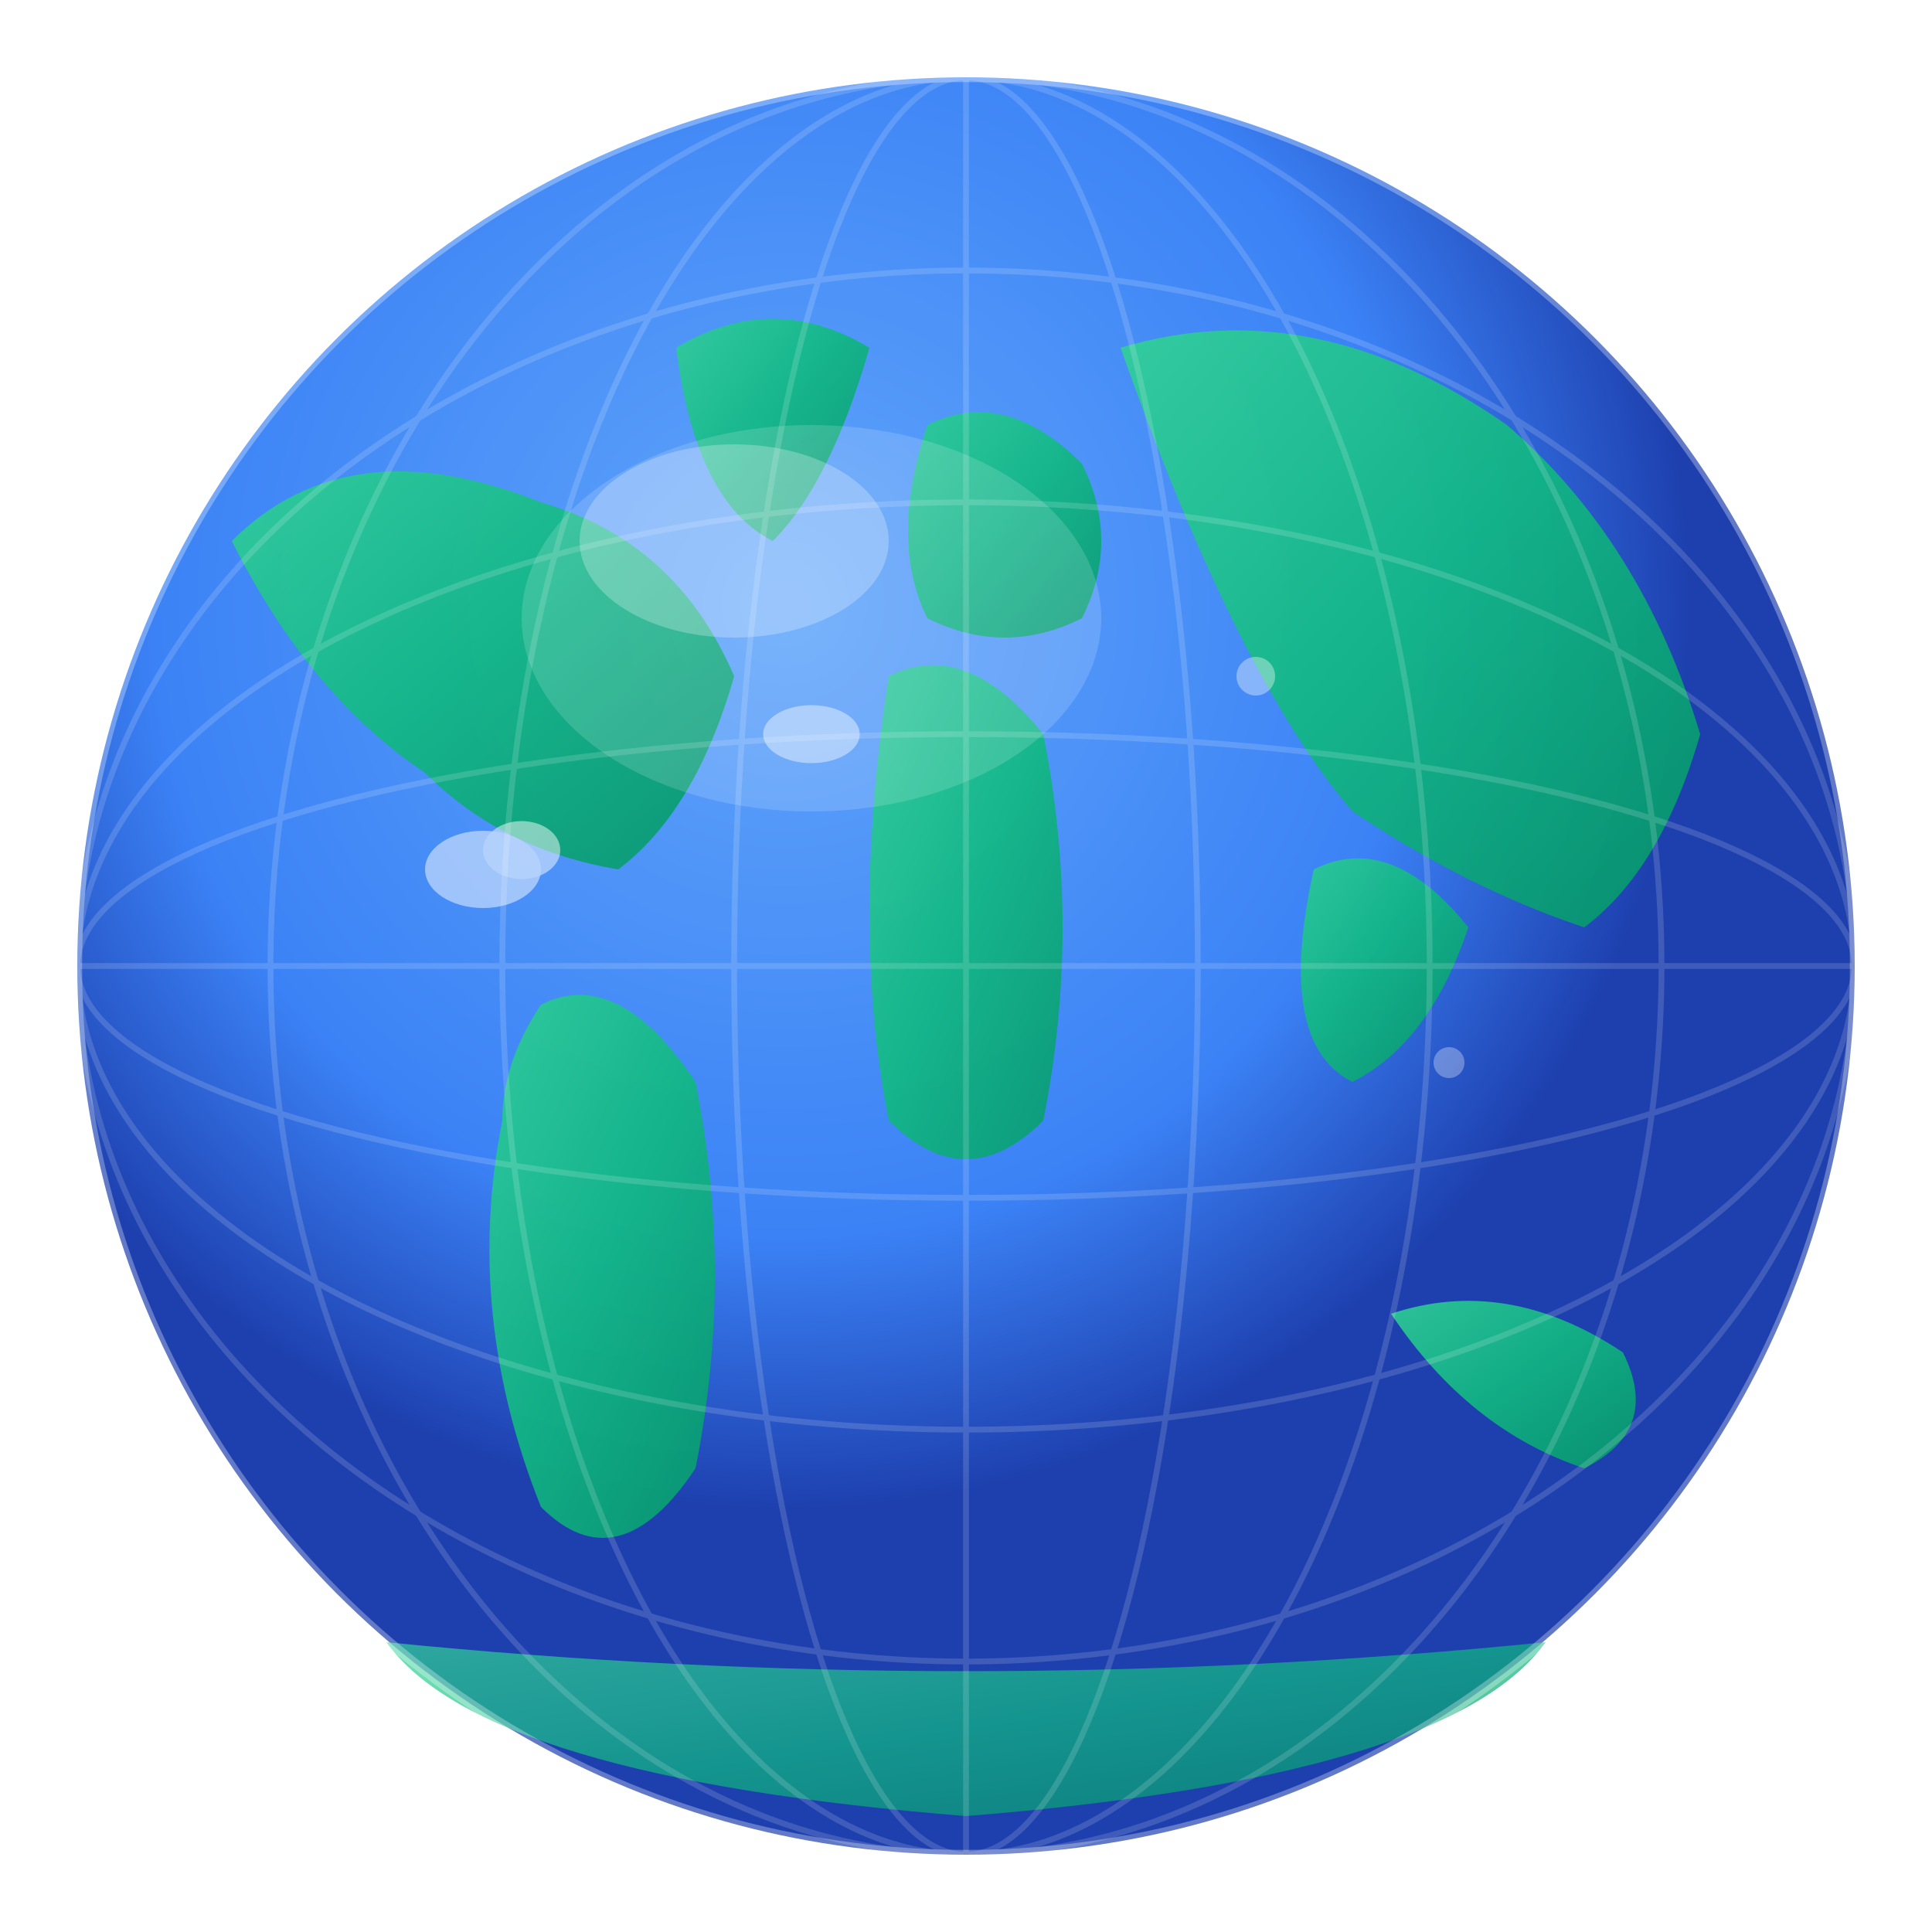 <svg xmlns="http://www.w3.org/2000/svg" viewBox="0 0 100 100" width="100" height="100">
  <defs>
    <!-- Ocean gradient -->
    <radialGradient id="oceanGradient" cx="40%" cy="30%">
      <stop offset="0%" style="stop-color:#60A5FA;stop-opacity:1" />
      <stop offset="70%" style="stop-color:#3B82F6;stop-opacity:1" />
      <stop offset="100%" style="stop-color:#1E40AF;stop-opacity:1" />
    </radialGradient>
    
    <!-- Land gradient -->
    <linearGradient id="landGradient" x1="0%" y1="0%" x2="100%" y2="100%">
      <stop offset="0%" style="stop-color:#34D399;stop-opacity:1" />
      <stop offset="50%" style="stop-color:#10B981;stop-opacity:1" />
      <stop offset="100%" style="stop-color:#059669;stop-opacity:1" />
    </linearGradient>
    
    <!-- Shadow filter -->
    <filter id="shadow" x="-50%" y="-50%" width="200%" height="200%">
      <feDropShadow dx="1" dy="2" stdDeviation="2" flood-color="#000000" flood-opacity="0.25"/>
    </filter>
    
    <!-- Inner shadow for depth -->
    <filter id="innerShadow" x="-50%" y="-50%" width="200%" height="200%">
      <feGaussianBlur in="SourceGraphic" stdDeviation="1"/>
      <feOffset dx="1" dy="1" result="offset"/>
    </filter>
  </defs>
  
  <!-- Globe base with ocean -->
  <circle cx="50" cy="50" r="46" fill="url(#oceanGradient)" filter="url(#shadow)"/>
  
  <!-- Continents with more realistic shapes -->
  <!-- North America -->
  <path d="M12 28 Q18 22 28 26 Q35 28 38 35 Q36 42 32 45 Q26 44 22 40 Q16 36 12 28Z" fill="url(#landGradient)" opacity="0.9"/>
  
  <!-- Greenland -->
  <path d="M35 18 Q40 15 45 18 Q43 25 40 28 Q36 26 35 18Z" fill="url(#landGradient)" opacity="0.9"/>
  
  <!-- Europe -->
  <path d="M48 22 Q52 20 56 24 Q58 28 56 32 Q52 34 48 32 Q46 28 48 22Z" fill="url(#landGradient)" opacity="0.9"/>
  
  <!-- Africa -->
  <path d="M46 35 Q50 33 54 38 Q56 48 54 58 Q50 62 46 58 Q44 48 46 35Z" fill="url(#landGradient)" opacity="0.9"/>
  
  <!-- Asia -->
  <path d="M58 18 Q68 15 78 22 Q85 28 88 38 Q86 45 82 48 Q76 46 70 42 Q64 35 58 18Z" fill="url(#landGradient)" opacity="0.9"/>
  
  <!-- India -->
  <path d="M68 45 Q72 43 76 48 Q74 54 70 56 Q66 54 68 45Z" fill="url(#landGradient)" opacity="0.9"/>
  
  <!-- South America -->
  <path d="M28 52 Q32 50 36 56 Q38 66 36 76 Q32 82 28 78 Q24 68 26 58 Q26 55 28 52Z" fill="url(#landGradient)" opacity="0.9"/>
  
  <!-- Australia -->
  <path d="M72 68 Q78 66 84 70 Q86 74 82 76 Q76 74 72 68Z" fill="url(#landGradient)" opacity="0.9"/>
  
  <!-- Antarctica (partial) -->
  <path d="M20 85 Q50 88 80 85 Q75 92 50 94 Q25 92 20 85Z" fill="url(#landGradient)" opacity="0.7"/>
  
  <!-- Longitude and latitude grid lines -->
  <g stroke="#ffffff" stroke-width="0.3" fill="none" opacity="0.15">
    <!-- Latitude lines -->
    <ellipse cx="50" cy="50" rx="46" ry="12"/>
    <ellipse cx="50" cy="50" rx="46" ry="24"/>
    <ellipse cx="50" cy="50" rx="46" ry="36"/>
    <line x1="4" y1="50" x2="96" y2="50"/>
    
    <!-- Longitude lines -->
    <ellipse cx="50" cy="50" rx="12" ry="46"/>
    <ellipse cx="50" cy="50" rx="24" ry="46"/>
    <ellipse cx="50" cy="50" rx="36" ry="46"/>
    <line x1="50" y1="4" x2="50" y2="96"/>
  </g>
  
  <!-- Atmospheric glow -->
  <circle cx="50" cy="50" r="46" fill="none" stroke="#ffffff" stroke-width="0.5" opacity="0.3"/>
  
  <!-- 3D highlight effect -->
  <ellipse cx="42" cy="32" rx="15" ry="10" fill="#ffffff" opacity="0.15"/>
  <ellipse cx="38" cy="28" rx="8" ry="5" fill="#ffffff" opacity="0.25"/>
  
  <!-- Weather symbols overlay -->
  <g opacity="0.6">
    <!-- Cloud over Pacific -->
    <ellipse cx="25" cy="45" rx="3" ry="2" fill="#ffffff" opacity="0.8"/>
    <ellipse cx="27" cy="44" rx="2" ry="1.5" fill="#ffffff" opacity="0.8"/>
    
    <!-- Cloud over Atlantic -->
    <ellipse cx="42" cy="38" rx="2.5" ry="1.5" fill="#ffffff" opacity="0.7"/>
    
    <!-- Small weather indicators -->
    <circle cx="65" cy="35" r="1" fill="#ffffff" opacity="0.6"/>
    <circle cx="75" cy="55" r="0.8" fill="#ffffff" opacity="0.5"/>
  </g>
</svg>